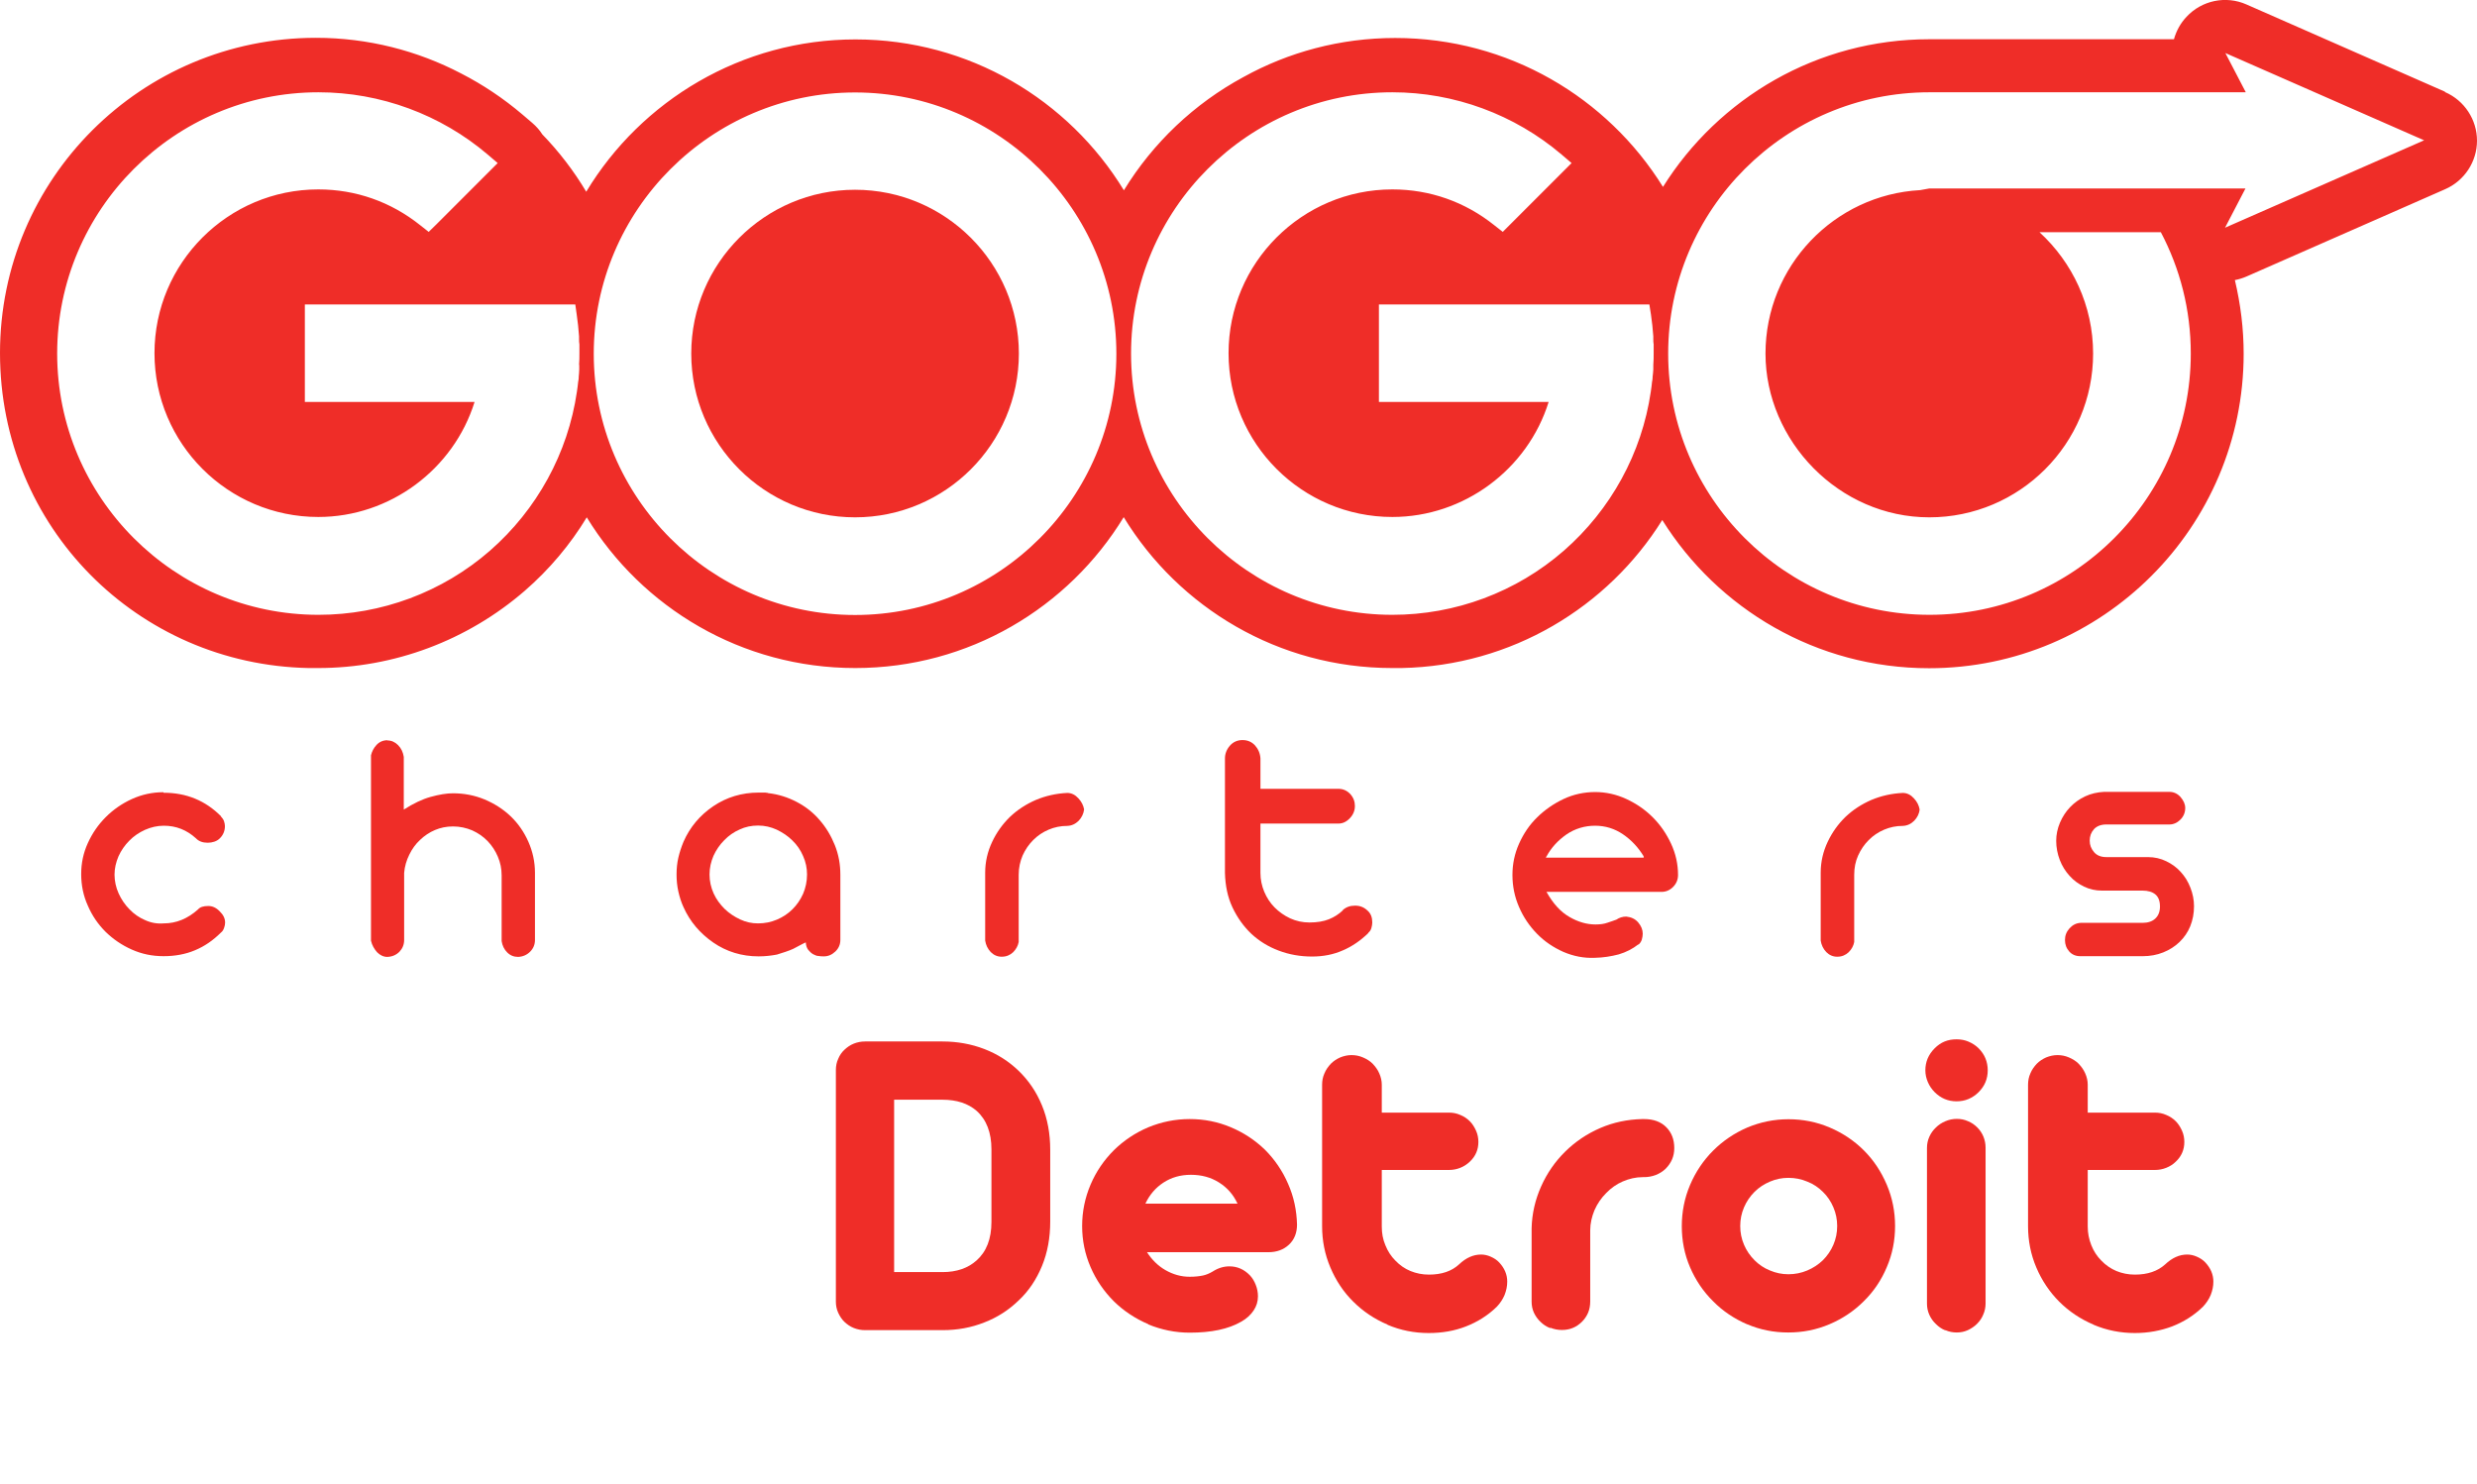 <?xml version="1.0" encoding="UTF-8"?>
<svg id="Capa_1" data-name="Capa 1" xmlns="http://www.w3.org/2000/svg" viewBox="0 0 138.21 82.84">
  <defs>
    <style>
      .cls-1 {
        fill: #ef2d28;
      }
    </style>
  </defs>
  <g>
    <g>
      <path class="cls-1" d="M47.71,10.59c-5.04,0-9.14,4.1-9.14,9.14s4.1,9.14,9.14,9.14,9.14-4.1,9.14-9.14-4.1-9.14-9.14-9.14Z"/>
      <path class="cls-1" d="M136.43,5.12L125.35.25c-1.15-.51-2.5-.23-3.35.69-.34.36-.57.79-.7,1.25h-13.65c-6.26,0-11.76,3.29-14.86,8.24-3.1-4.99-8.63-8.31-14.94-8.31-3.07,0-5.96.79-8.47,2.18-2.74,1.48-5.05,3.67-6.67,6.32-3.08-5.05-8.64-8.42-14.98-8.42s-11.95,3.41-15.02,8.5c-.69-1.16-1.52-2.24-2.45-3.2-.15-.24-.34-.45-.56-.64l-.55-.47c-1.06-.9-2.21-1.67-3.42-2.29-2.43-1.27-5.19-1.99-8.11-1.99C7.88,2.12,0,9.98,0,19.7s7.68,17.39,17.22,17.58h.53c4.24,0,8.33-1.54,11.53-4.31,1.37-1.19,2.54-2.58,3.46-4.1,3.08,5.04,8.64,8.41,14.98,8.41s11.9-3.37,14.98-8.42c3.08,5.05,8.64,8.42,14.98,8.42h.52c6.14-.12,11.51-3.39,14.55-8.26,3.1,4.96,8.61,8.27,14.89,8.27,9.67,0,17.55-7.88,17.55-17.55,0-1.39-.17-2.76-.49-4.11.22-.04.44-.11.65-.2l11.08-4.87c1.08-.47,1.78-1.54,1.78-2.71s-.7-2.24-1.78-2.71h-.01ZM32.32,20.39c0,.08,0,.15,0,.23,0,.14-.02.28-.03.42v.06c0,.07-.02.14-.03.21-.02.18-.04.37-.07.55-.5,3.43-2.23,6.58-4.85,8.87-2.66,2.32-6.06,3.58-9.57,3.58-8.04,0-14.58-6.55-14.58-14.58s6.54-14.58,14.58-14.58c3.46,0,6.82,1.24,9.45,3.48l.55.47-.51.51-2.91,2.91-.43.42-.47-.37c-1.64-1.31-3.6-2-5.69-2-5.04,0-9.14,4.1-9.14,9.14s4.1,9.14,9.14,9.14c4,0,7.55-2.66,8.72-6.42h-9.47v-5.44h15.09l.08.57c.06.39.1.8.13,1.21v.14c0,.11,0,.21.02.31v.49c0,.2,0,.42-.02.66h.02ZM47.71,34.32c-8.04,0-14.58-6.55-14.58-14.58s6.55-14.58,14.58-14.58,14.58,6.55,14.58,14.58-6.54,14.58-14.58,14.58ZM92.25,20.39v.23c0,.14-.03.28-.04.42v.06c0,.07-.02.14-.03.21-.02.18-.04.37-.07.55-.5,3.43-2.23,6.58-4.85,8.87-2.66,2.32-6.06,3.58-9.57,3.58-8.04,0-14.58-6.55-14.58-14.58s6.54-14.58,14.58-14.58c3.46,0,6.82,1.24,9.45,3.48l.55.47-.51.51-2.91,2.91-.42.42-.47-.37c-1.64-1.31-3.6-2-5.69-2-5.04,0-9.14,4.1-9.14,9.14s4.1,9.14,9.14,9.14c4,0,7.55-2.66,8.72-6.42h-9.47v-5.44h15.09l.09.57c.06.39.1.8.13,1.21v.14c0,.11,0,.21.02.31v.49c0,.2,0,.41-.02.66h0ZM124.15,12.71l1.14-2.19h-17.65l-.5.09c-4.8.26-8.63,4.25-8.63,9.12s4.1,9.14,9.14,9.14,9.14-4.1,9.14-9.14c0-2.68-1.16-5.09-2.99-6.77h6.77c1.07,2.03,1.67,4.32,1.67,6.77,0,8.04-6.54,14.58-14.58,14.58s-14.58-6.55-14.58-14.58,6.54-14.58,14.58-14.58h17.65l-1.14-2.19,11.09,4.87-11.09,4.87h0Z"/>
    </g>
    <g>
      <path class="cls-1" d="M9.14,44.24c1.26,0,2.33.44,3.2,1.32h-.02c.09.09.15.18.18.27.03.09.05.19.05.27,0,.26-.09.49-.28.68-.09.09-.19.15-.31.19-.12.04-.24.06-.37.06-.28,0-.5-.08-.66-.25-.52-.47-1.11-.7-1.79-.7-.36,0-.71.08-1.05.23-.33.15-.63.35-.88.61-.25.25-.45.54-.6.87-.14.33-.22.67-.22,1.02s.08.72.23,1.05c.15.33.35.63.61.89.25.26.54.46.87.6.33.15.67.21,1.04.18.69,0,1.33-.26,1.91-.78.11-.13.3-.19.57-.19.24,0,.45.1.64.3.2.19.3.4.3.62,0,.1-.02.21-.06.31-.04.11-.09.19-.17.25-.44.44-.92.77-1.45.99-.52.22-1.11.33-1.75.33s-1.22-.12-1.78-.37c-.56-.25-1.04-.58-1.46-.99-.42-.42-.75-.9-.99-1.46-.25-.55-.37-1.14-.37-1.76s.12-1.18.37-1.73.58-1.03,1-1.45c.42-.42.91-.76,1.46-1.01s1.14-.38,1.76-.38v.03Z"/>
      <path class="cls-1" d="M21.61,41.32c.23,0,.43.09.6.26.18.18.28.4.32.66v2.94c.53-.34,1.03-.58,1.5-.71.47-.13.89-.2,1.24-.2.62,0,1.2.11,1.76.34.55.23,1.04.54,1.46.94.42.4.75.88.99,1.42.24.54.37,1.12.37,1.74v3.75c0,.25-.09.47-.27.65s-.41.28-.67.29c-.24,0-.44-.08-.61-.25s-.27-.38-.31-.63v-3.67c0-.37-.07-.71-.21-1.04s-.33-.62-.57-.87-.53-.45-.86-.6c-.33-.14-.69-.22-1.07-.22s-.7.07-1.01.2-.59.32-.83.55c-.25.23-.45.51-.6.82-.16.32-.26.66-.29,1.02v3.75c0,.25-.09.47-.26.65-.18.18-.4.28-.68.29-.21,0-.4-.09-.57-.26-.16-.18-.28-.39-.34-.64v-10.35c.05-.21.15-.41.31-.58.16-.17.36-.26.61-.26h0Z"/>
      <path class="cls-1" d="M42.85,44.26c.57.06,1.1.23,1.6.49.5.26.93.6,1.28,1.01.36.41.64.88.85,1.4s.31,1.07.31,1.65v3.64c0,.25-.09.47-.28.65s-.4.27-.64.27c-.09,0-.19,0-.29-.02-.11,0-.21-.05-.31-.1-.1-.06-.19-.14-.27-.24-.08-.1-.13-.24-.14-.42-.06.03-.18.08-.34.17-.16.09-.28.15-.36.19-.14.06-.28.12-.44.17-.15.05-.31.1-.47.15-.31.06-.66.1-1.02.1-.94,0-1.79-.26-2.53-.77-.74-.51-1.3-1.17-1.66-1.97-.13-.28-.22-.57-.29-.88s-.1-.63-.1-.95.03-.64.1-.94.17-.6.29-.89c.36-.82.92-1.48,1.66-1.98s1.59-.76,2.53-.76h.26c.08,0,.16,0,.26.02ZM42.3,51.53c.37,0,.72-.07,1.05-.21.33-.14.62-.33.87-.58s.44-.53.59-.86c.14-.33.22-.69.22-1.08,0-.35-.07-.7-.22-1.03-.14-.33-.34-.62-.6-.87-.25-.25-.54-.44-.87-.6-.33-.15-.67-.23-1.04-.23s-.71.07-1.03.22c-.32.14-.61.34-.86.6-.25.25-.45.54-.6.87-.14.33-.22.67-.22,1.04s.08.73.23,1.06c.15.33.36.61.61.86.26.25.55.44.87.59s.65.22.99.22h0Z"/>
      <path class="cls-1" d="M55.89,53.39c-.24,0-.44-.09-.61-.26-.17-.18-.27-.39-.31-.64v-3.79c0-.62.14-1.19.39-1.72.25-.53.58-.99.99-1.39.42-.4.9-.71,1.45-.95.55-.23,1.13-.36,1.75-.39.24,0,.45.11.62.3.18.19.28.4.32.62-.03.24-.13.45-.3.63-.18.18-.39.28-.64.29-.37,0-.71.07-1.04.21s-.61.33-.86.58-.44.53-.59.86c-.14.33-.22.69-.22,1.08v3.75c-.04.21-.14.4-.31.57-.17.16-.38.25-.63.25h0Z"/>
      <path class="cls-1" d="M69.33,41.3c.28,0,.51.1.69.29.18.2.29.44.31.73v1.7h4.35c.26,0,.48.1.66.29.18.2.26.42.26.67s-.09.48-.28.68-.4.3-.64.3h-4.35v2.75c0,.37.07.71.21,1.05.14.33.33.63.58.88s.53.45.87.61c.33.15.69.23,1.07.23.43,0,.79-.06,1.09-.18.3-.12.56-.29.78-.5h-.02c.19-.18.42-.26.7-.26s.5.09.7.28c.18.16.26.38.26.66,0,.1-.02.21-.05.31-.03.11-.09.2-.18.27h.02c-.44.43-.92.76-1.44.98-.52.23-1.09.34-1.71.34-.66,0-1.28-.11-1.86-.33-.59-.22-1.1-.54-1.53-.94-.43-.41-.78-.9-1.05-1.47-.27-.57-.4-1.21-.42-1.92v-6.4c0-.25.09-.49.27-.7s.42-.32.71-.32Z"/>
      <path class="cls-1" d="M89,44.2c.6,0,1.19.13,1.75.39s1.05.6,1.47,1.02c.42.42.76.91,1.02,1.47.26.56.39,1.14.39,1.75,0,.25-.09.48-.28.67s-.43.29-.72.27h-6.34c.37.66.79,1.12,1.28,1.4.48.28.97.42,1.45.42.27,0,.49-.03.68-.1.19-.06.35-.12.49-.17.16-.11.35-.17.55-.17.28.03.5.13.67.33s.25.41.25.63c0,.1-.02.21-.05.32-.03.11-.1.21-.2.3l.02-.04c-.33.26-.7.45-1.11.57-.42.11-.86.18-1.32.19-.62.03-1.21-.09-1.77-.33-.56-.25-1.05-.58-1.47-1.01-.42-.43-.76-.93-1-1.49-.25-.57-.37-1.17-.37-1.79s.12-1.19.37-1.75.58-1.05,1.01-1.47c.43-.42.92-.76,1.47-1.02.55-.26,1.15-.39,1.78-.39h0ZM91.72,47.8c-.3-.5-.69-.92-1.16-1.24-.47-.32-.99-.48-1.56-.48s-1.12.16-1.6.49c-.47.33-.84.73-1.1,1.21-.03.03-.04.05-.04.08h5.47s-.02,0-.02-.02c0,0,0-.04,0-.04Z"/>
      <path class="cls-1" d="M102.51,53.39c-.24,0-.44-.09-.61-.26-.17-.18-.27-.39-.31-.64v-3.79c0-.62.14-1.19.39-1.72.25-.53.58-.99.99-1.39.42-.4.9-.71,1.45-.95.55-.23,1.13-.36,1.75-.39.24,0,.45.11.62.3.18.19.28.4.32.62-.02.24-.13.45-.3.63-.18.18-.39.28-.64.29-.37,0-.71.07-1.04.21s-.61.33-.86.58-.44.53-.59.86c-.15.33-.22.69-.22,1.08v3.75c-.04.21-.14.4-.31.57-.17.16-.38.25-.63.25h0Z"/>
      <path class="cls-1" d="M114.73,46.93c0-.35.07-.69.21-1.02s.33-.62.57-.87.52-.45.84-.6c.32-.15.67-.23,1.05-.25h3.64c.25,0,.46.1.63.29.17.2.26.4.26.61,0,.25-.09.47-.27.65s-.39.27-.61.27h-3.52c-.3,0-.53.09-.69.26-.16.18-.24.39-.24.64s.08.45.24.64c.16.19.39.28.69.28h2.32c.37,0,.71.08,1.02.23.31.15.59.35.81.6.23.25.41.54.54.88.13.33.2.68.2,1.03,0,.4-.07.77-.21,1.12-.14.34-.34.63-.6.88s-.56.44-.91.58c-.35.14-.73.21-1.14.21h-3.49c-.25,0-.46-.09-.61-.26-.16-.18-.24-.39-.24-.64s.08-.46.25-.65c.17-.19.38-.3.63-.31h3.45c.3,0,.54-.08.71-.24s.26-.38.26-.67c0-.32-.09-.54-.26-.68-.17-.14-.41-.21-.71-.21h-2.27c-.35,0-.68-.07-.99-.22s-.58-.34-.81-.6c-.23-.25-.42-.55-.55-.89-.13-.34-.2-.7-.2-1.08v.02Z"/>
    </g>
  </g>
  <g>
    <path class="cls-1" d="M47.64,74.11c-.2-.08-.37-.2-.52-.34s-.26-.32-.35-.51c-.09-.2-.13-.4-.13-.62v-12.93c0-.22.04-.43.13-.62.08-.2.2-.37.35-.51s.32-.26.52-.34c.2-.08.41-.12.63-.12h4.32c.82,0,1.6.14,2.33.42.73.28,1.37.69,1.91,1.21.56.54,1,1.18,1.31,1.94.31.75.46,1.58.46,2.48v4c0,.9-.15,1.73-.46,2.48-.31.75-.74,1.4-1.31,1.93-.55.53-1.18.94-1.91,1.22-.73.29-1.5.43-2.33.43h-4.32c-.22,0-.43-.04-.63-.12ZM52.59,70.99c.79,0,1.42-.22,1.9-.65.55-.49.83-1.2.83-2.15v-4.05c0-.94-.28-1.66-.83-2.15-.47-.41-1.11-.62-1.9-.62h-2.7v9.62h2.7Z"/>
    <path class="cls-1" d="M64.08,73.9c-.73-.31-1.38-.74-1.93-1.28-.55-.55-.99-1.19-1.3-1.91-.31-.72-.47-1.48-.47-2.29s.16-1.58.47-2.31c.31-.73.75-1.37,1.3-1.92.55-.54,1.19-.97,1.92-1.28.73-.3,1.5-.46,2.31-.46s1.56.15,2.28.45c.72.3,1.36.72,1.92,1.26.54.54.98,1.18,1.29,1.9.32.72.48,1.48.5,2.28,0,.46-.15.84-.45,1.12-.3.28-.68.42-1.15.42h-6.77c.27.42.61.76,1.03,1s.87.37,1.35.37c.3,0,.55-.03.74-.07s.37-.12.54-.22c.31-.2.62-.29.94-.29.44,0,.82.17,1.14.5.14.15.25.33.33.54.08.2.12.42.12.63,0,.29-.08.55-.24.79-.16.24-.39.46-.7.63-.71.41-1.66.61-2.87.61-.81,0-1.57-.16-2.31-.46ZM69.05,67.17c-.23-.5-.57-.89-1.03-1.18-.46-.29-.98-.43-1.57-.43s-1.1.15-1.54.44-.77.68-1,1.17h5.14Z"/>
    <path class="cls-1" d="M77.42,73.92c-.73-.31-1.37-.74-1.91-1.28-.55-.54-.97-1.18-1.28-1.91-.31-.73-.46-1.5-.46-2.3v-7.9c0-.22.04-.43.13-.63.08-.2.21-.38.36-.54.15-.15.32-.26.52-.35.2-.08.41-.13.63-.13s.43.04.64.13c.21.09.39.2.54.35.15.16.28.33.37.54.09.2.14.42.14.63v1.56h3.75c.22,0,.43.04.63.13.2.08.38.2.53.35.15.15.26.33.35.53.09.2.13.41.13.63,0,.43-.16.8-.48,1.1-.16.15-.33.26-.53.34-.2.08-.41.12-.63.12h-3.75v3.16c0,.37.06.71.2,1.04.13.33.32.62.56.86.24.25.52.45.84.58.32.13.66.2,1.03.2.71,0,1.27-.19,1.68-.57.39-.37.8-.55,1.23-.55.18,0,.36.04.54.12.18.08.34.18.47.32.3.32.45.68.45,1.07,0,.25-.05.5-.15.75-.1.24-.25.46-.43.65-.5.49-1.08.85-1.72,1.1s-1.33.37-2.08.37c-.81,0-1.57-.15-2.3-.46Z"/>
    <path class="cls-1" d="M86.48,74.11c-.2-.08-.38-.2-.52-.34-.16-.15-.28-.32-.37-.51-.09-.2-.13-.4-.13-.62v-4.1c.02-.81.2-1.59.53-2.33.33-.74.78-1.39,1.35-1.95.56-.55,1.21-.99,1.95-1.31s1.52-.48,2.34-.5h.1c.53,0,.94.15,1.24.45.3.3.45.69.45,1.17,0,.45-.16.83-.49,1.16-.16.15-.34.26-.54.34-.21.08-.43.12-.65.12h-.07c-.4,0-.77.09-1.12.24-.35.15-.66.37-.93.65-.28.28-.49.59-.65.95-.15.36-.24.74-.24,1.13v3.97c0,.23-.04.44-.12.63s-.2.36-.34.5c-.31.31-.68.46-1.12.46-.22,0-.43-.04-.63-.12Z"/>
    <path class="cls-1" d="M97.5,73.91c-.72-.31-1.36-.73-1.91-1.29-.55-.54-.98-1.18-1.29-1.9s-.46-1.49-.46-2.29.15-1.57.46-2.3.74-1.37,1.29-1.92,1.19-.98,1.91-1.29c.72-.3,1.48-.46,2.29-.46s1.57.15,2.3.46c.73.31,1.37.74,1.91,1.28.55.55.97,1.19,1.28,1.92.31.73.46,1.5.46,2.3s-.15,1.57-.46,2.29c-.3.72-.73,1.36-1.29,1.91-.54.54-1.18.97-1.91,1.28-.73.31-1.49.46-2.3.46s-1.57-.15-2.29-.46ZM100.84,70.9c.33-.14.62-.33.87-.57.25-.25.45-.54.59-.87.14-.33.21-.67.21-1.04s-.07-.71-.21-1.04c-.14-.33-.33-.62-.59-.87-.24-.24-.53-.44-.87-.57-.33-.14-.68-.21-1.05-.21s-.7.07-1.03.21c-.33.14-.62.33-.86.57-.25.25-.45.54-.59.87-.14.33-.21.67-.21,1.04s.07.71.21,1.04c.14.33.34.62.59.87.24.24.53.44.86.57.33.14.67.21,1.03.21s.72-.07,1.05-.21Z"/>
    <path class="cls-1" d="M107.95,60.95c-.16-.16-.29-.35-.38-.56-.09-.21-.14-.43-.14-.66,0-.47.17-.88.52-1.23s.74-.5,1.22-.5c.24,0,.46.04.67.13.21.09.4.21.56.37.34.34.51.75.51,1.23s-.17.88-.51,1.22c-.16.16-.35.29-.56.38-.21.09-.44.13-.67.13-.47,0-.88-.17-1.22-.51ZM108.54,74.24c-.2-.08-.37-.2-.52-.35-.16-.15-.28-.32-.37-.52-.09-.2-.13-.41-.13-.62v-8.69c0-.21.04-.42.13-.62.09-.2.21-.37.37-.52.15-.15.32-.26.53-.35.21-.09.42-.13.64-.13s.42.04.62.13c.2.08.37.2.52.35s.26.32.34.51c.08.2.12.4.12.62v8.69c0,.21-.04.42-.13.62-.08.2-.2.37-.35.52s-.32.26-.51.35c-.2.09-.4.13-.62.13s-.43-.04-.63-.13Z"/>
    <path class="cls-1" d="M116.81,73.92c-.73-.31-1.37-.74-1.91-1.28-.54-.54-.97-1.18-1.28-1.91-.31-.73-.46-1.5-.46-2.3v-7.9c0-.22.04-.43.13-.63.08-.2.21-.38.36-.54.15-.15.32-.26.52-.35.2-.08.41-.13.63-.13s.43.04.64.13c.21.09.39.2.54.35.15.16.28.33.37.54.09.2.14.42.14.63v1.56h3.75c.22,0,.43.04.63.13.2.08.38.2.53.35.15.15.26.33.35.53.09.2.13.41.13.63,0,.43-.16.8-.48,1.1-.15.15-.33.26-.53.34-.2.08-.41.12-.63.12h-3.75v3.16c0,.37.07.71.2,1.04.13.33.32.62.56.86.24.25.53.45.84.58.32.13.66.2,1.03.2.71,0,1.27-.19,1.69-.57.39-.37.8-.55,1.23-.55.18,0,.36.04.54.12.18.08.34.18.47.32.3.32.45.68.45,1.07,0,.25-.05.5-.15.75-.1.24-.25.46-.43.65-.5.49-1.08.85-1.72,1.1-.64.24-1.33.37-2.08.37-.8,0-1.57-.15-2.3-.46Z"/>
  </g>
</svg>